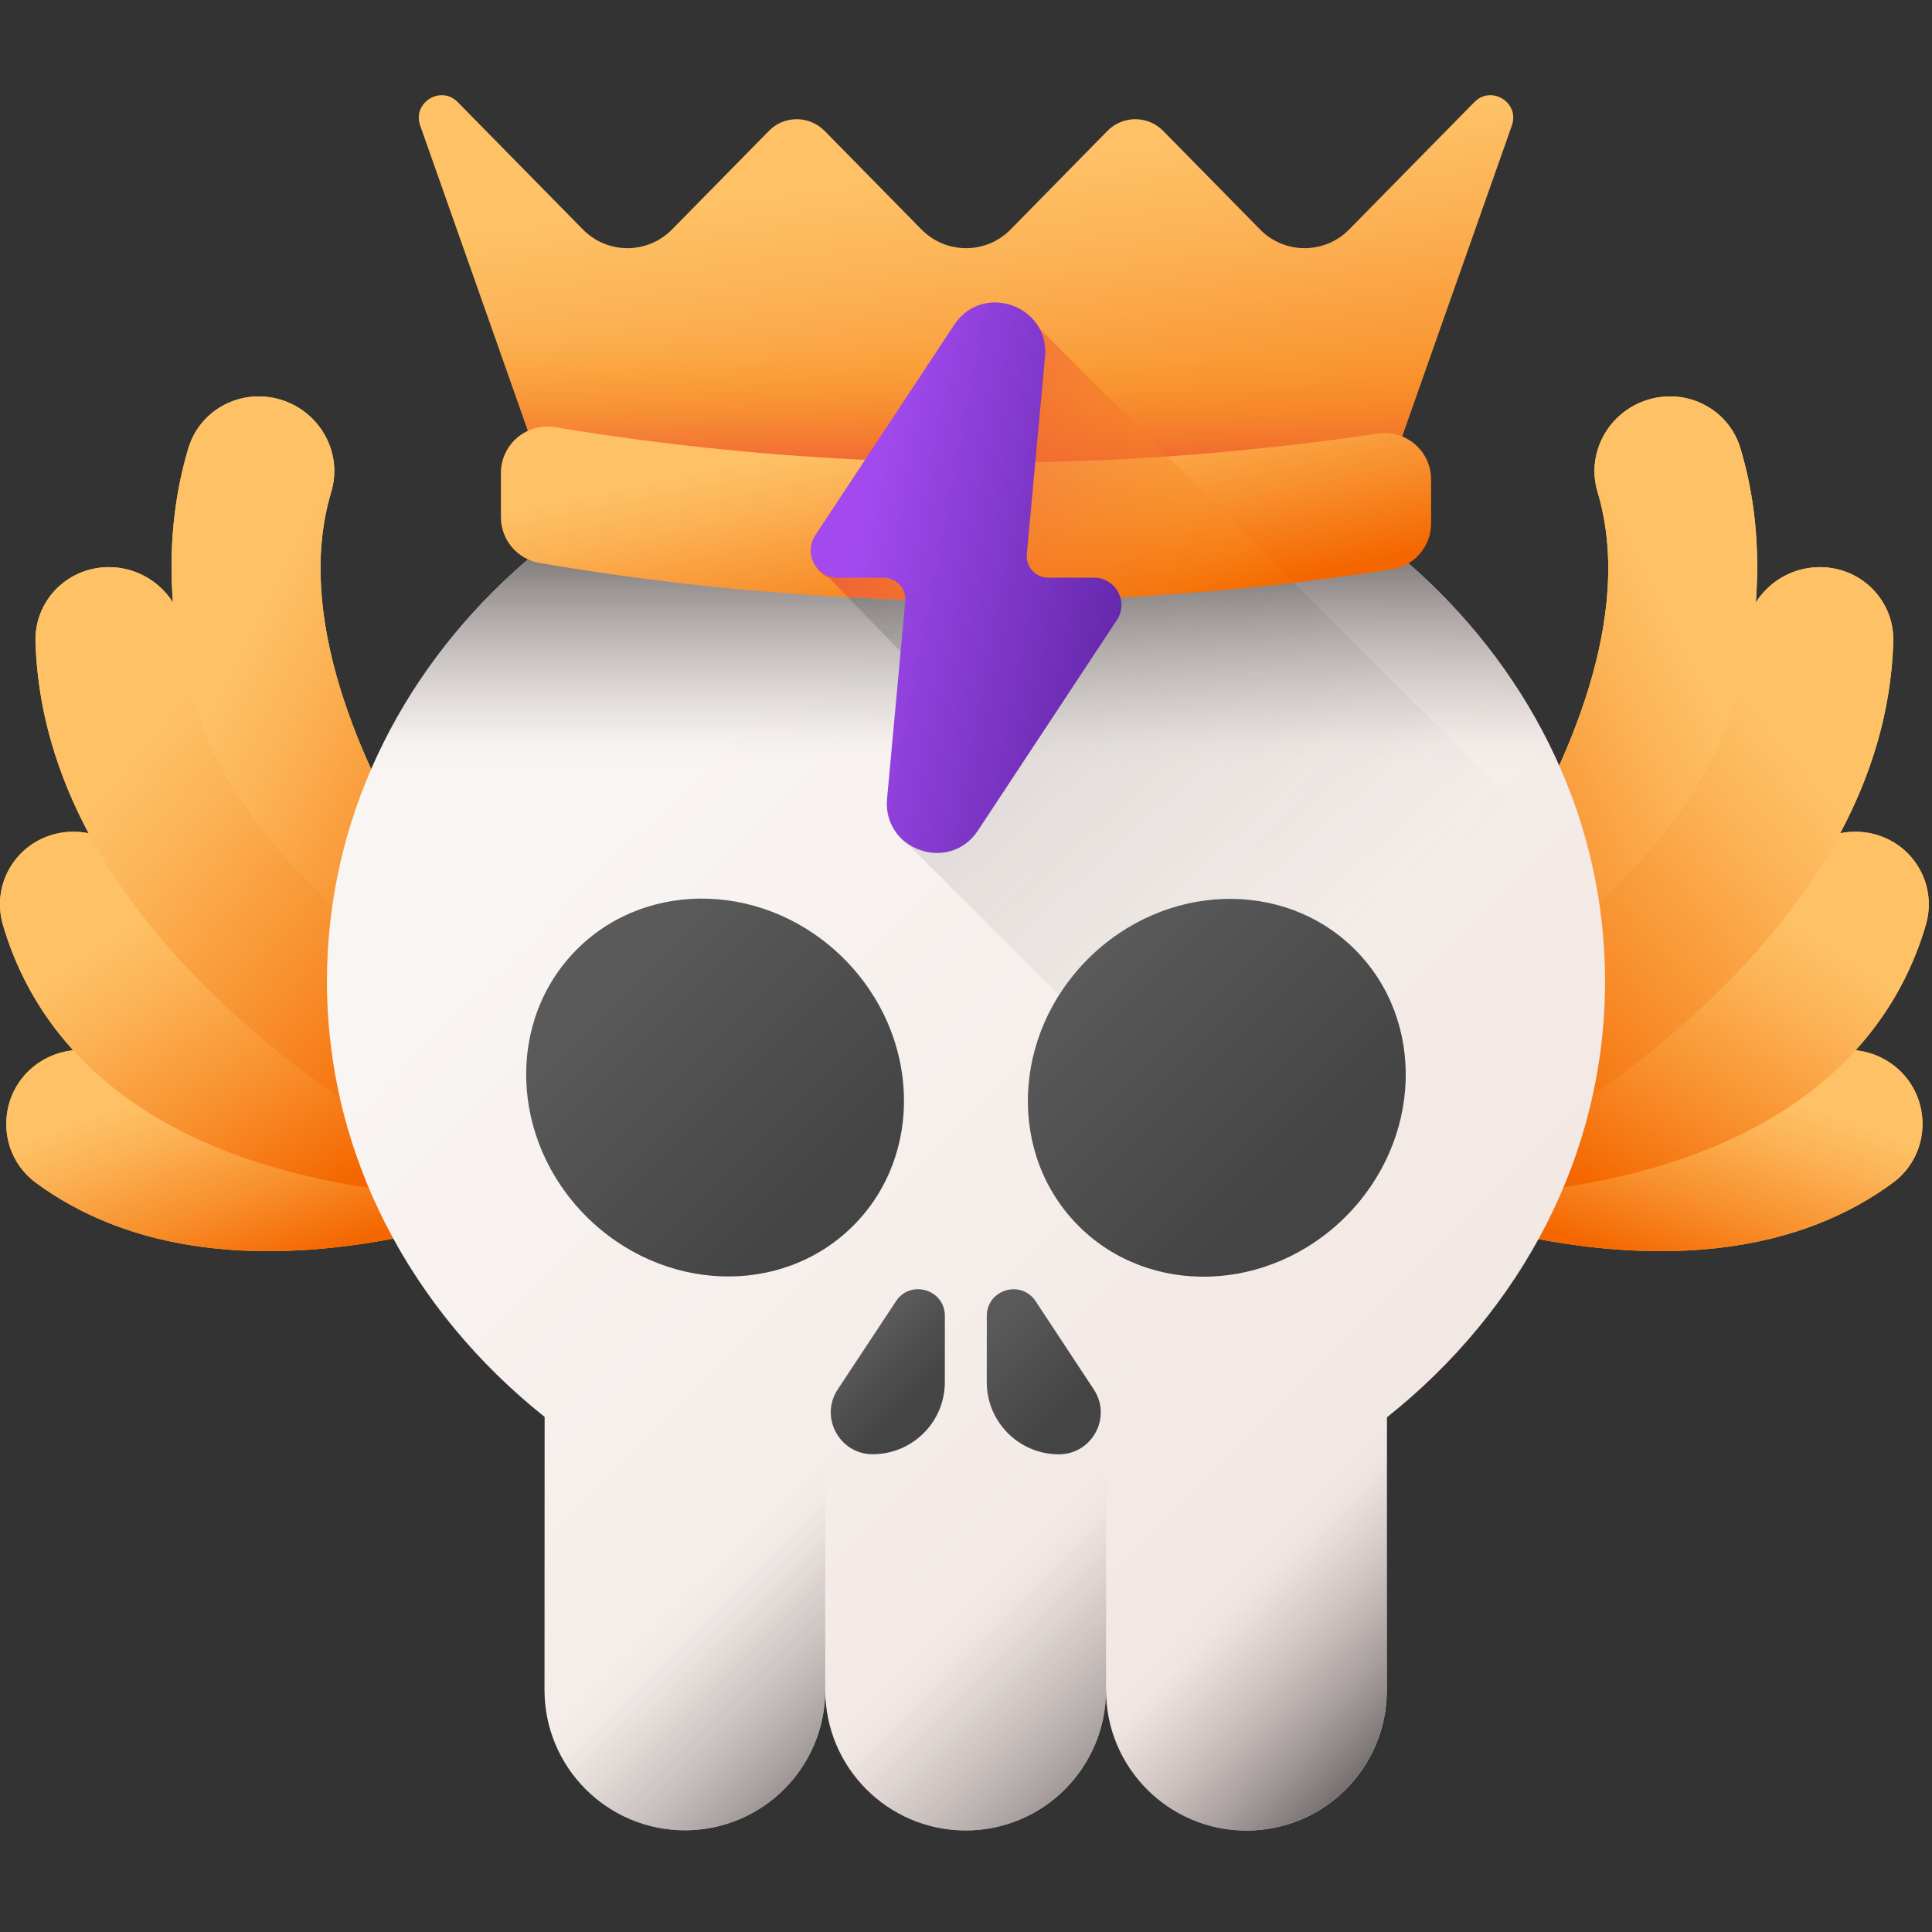 <svg width="48" height="48" viewBox="0 0 48 48" fill="none" xmlns="http://www.w3.org/2000/svg">
<rect x="0" y="0" width="48" height="48" fill="#333333" stroke="none"/>
<path d="M14.391 26.63C14.371 26.609 12.324 24.495 10.53 21.557C8.969 19 7.303 15.304 8.229 12.223C8.519 11.258 7.96 10.233 6.98 9.932C6.001 9.631 4.971 10.17 4.681 11.134C4.322 12.33 4.195 13.614 4.298 14.971C3.961 14.435 3.355 14.08 2.674 14.091C1.653 14.108 0.851 14.94 0.882 15.95C0.936 17.683 1.438 19.271 2.203 20.703C1.924 20.646 1.629 20.65 1.337 20.729C0.355 20.996 -0.211 22.002 0.073 22.977C0.358 23.953 0.879 25.06 1.819 26.094C1.511 26.125 1.207 26.233 0.941 26.418C-0.084 27.133 -0.112 28.648 0.895 29.388C1.955 30.167 3.374 30.8 5.267 31.01C6.217 31.116 7.286 31.115 8.489 30.972C11.073 30.666 13.238 29.811 13.724 29.608C13.955 29.525 14.173 29.395 14.361 29.216C15.092 28.52 15.105 27.363 14.391 26.63Z" fill="url(#paint0_linear_13595_1530)"/>
<path d="M12.267 29.527C12.077 29.435 11.9 29.308 11.744 29.149C11.649 29.05 9.379 26.708 7.369 23.414C6.163 21.438 5.296 19.52 4.792 17.713C4.124 15.323 4.087 13.109 4.681 11.134C4.971 10.17 6 9.631 6.98 9.932C7.96 10.232 8.519 11.258 8.229 12.223C7.303 15.304 8.969 19 10.53 21.557C12.323 24.495 14.37 26.609 14.391 26.63C15.105 27.362 15.091 28.52 14.36 29.216C13.789 29.76 12.948 29.86 12.267 29.527Z" fill="url(#paint1_linear_13595_1530)"/>
<path d="M5.267 31.01C3.375 30.8 1.955 30.167 0.896 29.389C-0.112 28.649 -0.084 27.133 0.942 26.419C1.583 25.972 2.445 25.968 3.071 26.436C4.225 27.299 5.887 27.607 8.03 27.352C10.322 27.081 12.283 26.243 12.302 26.234C13.237 25.825 14.336 26.239 14.756 27.16C15.177 28.08 14.759 29.157 13.824 29.566C13.725 29.61 11.366 30.631 8.489 30.973C7.287 31.115 6.217 31.116 5.267 31.01Z" fill="url(#paint2_linear_13595_1530)"/>
<path d="M4.68 28.192C1.781 26.777 0.568 24.677 0.073 22.977C-0.211 22.002 0.355 20.996 1.337 20.729C2.318 20.463 3.344 21.037 3.628 22.011C4.155 23.822 5.799 25.055 8.513 25.678C10.762 26.194 12.891 26.066 12.912 26.064C13.93 25.994 14.825 26.754 14.911 27.762C14.997 28.77 14.241 29.644 13.223 29.714C13.115 29.721 10.55 29.889 7.726 29.241C6.546 28.971 5.539 28.611 4.68 28.192Z" fill="url(#paint3_linear_13595_1530)"/>
<path d="M13.826 26.232C13.803 26.221 11.49 25.149 9.147 23.246C5.469 20.258 4.633 17.596 4.58 15.89C4.549 14.88 3.695 14.075 2.674 14.091C1.653 14.108 0.85 14.94 0.882 15.95C1.125 23.745 10.42 28.627 12.073 29.434C12.196 29.494 12.277 29.532 12.308 29.546C13.24 29.974 14.335 29.579 14.755 28.663C15.174 27.748 14.758 26.66 13.826 26.232Z" fill="url(#paint4_linear_13595_1530)"/>
<path d="M33.529 26.63C33.549 26.609 35.596 24.495 37.39 21.557C38.95 19 40.617 15.304 39.691 12.223C39.401 11.258 39.96 10.233 40.94 9.932C41.919 9.631 42.949 10.17 43.239 11.134C43.598 12.33 43.724 13.614 43.621 14.971C43.959 14.435 44.565 14.08 45.246 14.091C46.267 14.108 47.069 14.94 47.038 15.95C46.984 17.683 46.482 19.271 45.717 20.703C45.996 20.646 46.291 20.65 46.583 20.729C47.565 20.996 48.13 22.002 47.847 22.977C47.562 23.953 47.041 25.06 46.1 26.094C46.409 26.125 46.713 26.233 46.979 26.418C48.004 27.133 48.032 28.648 47.025 29.388C45.965 30.167 44.545 30.8 42.653 31.01C41.703 31.116 40.633 31.115 39.431 30.972C36.847 30.666 34.682 29.811 34.196 29.608C33.965 29.525 33.747 29.395 33.559 29.216C32.828 28.52 32.815 27.363 33.529 26.63Z" fill="url(#paint5_linear_13595_1530)"/>
<path d="M35.653 29.527C35.843 29.435 36.02 29.308 36.176 29.149C36.271 29.05 38.541 26.708 40.551 23.414C41.757 21.438 42.624 19.52 43.128 17.713C43.795 15.323 43.833 13.109 43.239 11.134C42.949 10.17 41.92 9.631 40.94 9.932C39.96 10.232 39.401 11.258 39.691 12.223C40.617 15.304 38.951 19 37.391 21.557C35.597 24.495 33.55 26.609 33.529 26.63C32.815 27.362 32.829 28.52 33.559 29.216C34.131 29.76 34.972 29.86 35.653 29.527Z" fill="url(#paint6_linear_13595_1530)"/>
<path d="M42.653 31.01C44.545 30.8 45.965 30.167 47.024 29.389C48.032 28.649 48.004 27.133 46.978 26.419C46.337 25.972 45.475 25.968 44.849 26.436C43.694 27.299 42.033 27.607 39.89 27.352C37.598 27.081 35.637 26.243 35.618 26.234C34.683 25.825 33.584 26.239 33.164 27.16C32.743 28.08 33.161 29.157 34.096 29.566C34.195 29.61 36.554 30.631 39.431 30.973C40.633 31.115 41.703 31.116 42.653 31.01Z" fill="url(#paint7_linear_13595_1530)"/>
<path d="M43.24 28.192C46.139 26.777 47.352 24.677 47.847 22.977C48.13 22.002 47.565 20.996 46.583 20.729C45.602 20.463 44.576 21.037 44.292 22.011C43.765 23.822 42.121 25.055 39.407 25.678C37.157 26.194 35.029 26.066 35.008 26.064C33.99 25.994 33.095 26.754 33.009 27.762C32.923 28.77 33.679 29.644 34.697 29.714C34.805 29.721 37.37 29.889 40.194 29.241C41.374 28.971 42.381 28.611 43.24 28.192Z" fill="url(#paint8_linear_13595_1530)"/>
<path d="M34.093 26.232C34.117 26.221 36.43 25.149 38.773 23.246C42.451 20.258 43.287 17.596 43.34 15.89C43.371 14.88 44.224 14.075 45.246 14.091C46.267 14.108 47.07 14.94 47.038 15.95C46.795 23.745 37.5 28.627 35.847 29.434C35.724 29.494 35.643 29.532 35.611 29.546C34.68 29.974 33.584 29.579 33.165 28.663C32.746 27.748 33.162 26.66 34.093 26.232Z" fill="url(#paint9_linear_13595_1530)"/>
<path d="M39.877 24.389C39.881 16.439 32.776 9.991 24.007 9.986C15.239 9.982 8.127 16.423 8.123 24.373C8.121 28.689 10.214 32.562 13.531 35.202L13.528 41.984C13.527 43.91 15.088 45.472 17.014 45.473C18.94 45.474 20.503 43.913 20.503 41.987C20.503 43.913 22.063 45.476 23.99 45.477C25.916 45.478 27.478 43.917 27.479 41.99C27.478 43.917 29.039 45.479 30.965 45.48C32.892 45.481 34.454 43.92 34.455 41.994L34.459 35.212C37.778 32.575 39.875 28.705 39.877 24.389Z" fill="url(#paint10_linear_13595_1530)"/>
<path d="M8.283 22.332H39.716C38.618 15.356 32.005 9.99 24.007 9.986C16.003 9.982 9.38 15.349 8.283 22.332Z" fill="url(#paint11_linear_13595_1530)"/>
<path opacity="0.2" d="M39.877 24.389C39.877 23.572 39.801 22.77 39.657 21.99L28.153 10.485C26.831 10.161 25.442 9.987 24.007 9.986C23.491 9.986 22.981 10.009 22.478 10.052L20.293 13.363C20.044 13.74 20.229 14.221 20.611 14.369L22.417 16.23L22.078 19.903C22.03 20.423 22.277 20.828 22.636 21.054L35.696 34.114C38.29 31.554 39.875 28.14 39.877 24.389Z" fill="url(#paint12_linear_13595_1530)"/>
<path d="M17.014 45.473C15.087 45.472 13.526 43.91 13.527 41.983L13.534 28.551L20.51 28.555L20.503 41.987C20.502 43.913 18.94 45.474 17.014 45.473Z" fill="url(#paint13_linear_13595_1530)"/>
<path d="M23.99 45.477C22.064 45.476 20.503 43.913 20.504 41.987L20.511 28.555L27.486 28.558L27.48 41.99C27.479 43.917 25.916 45.477 23.99 45.477Z" fill="url(#paint14_linear_13595_1530)"/>
<path d="M30.965 45.48C29.038 45.479 27.478 43.917 27.479 41.99L27.485 28.558L34.461 28.562L34.454 41.994C34.453 43.92 32.891 45.481 30.965 45.48Z" fill="url(#paint15_linear_13595_1530)"/>
<path d="M21.197 30.454C19.428 32.221 16.458 32.116 14.563 30.219C12.668 28.322 12.566 25.352 14.335 23.585C16.103 21.818 19.073 21.923 20.968 23.82C22.864 25.717 22.966 28.687 21.197 30.454Z" fill="url(#paint16_linear_13595_1530)"/>
<path d="M26.796 30.457C28.563 32.226 31.534 32.123 33.431 30.228C35.328 28.333 35.433 25.363 33.666 23.594C31.899 21.826 28.929 21.928 27.032 23.823C25.135 25.718 25.029 28.688 26.796 30.457Z" fill="url(#paint17_linear_13595_1530)"/>
<path d="M22.261 32.328L20.814 34.518C20.358 35.208 20.853 36.129 21.681 36.13C22.671 36.13 23.474 35.328 23.474 34.339L23.475 32.694C23.475 32.037 22.623 31.781 22.261 32.328Z" fill="url(#paint18_linear_13595_1530)"/>
<path d="M25.731 32.33L27.175 34.52C27.631 35.212 27.135 36.132 26.307 36.132C25.317 36.131 24.515 35.329 24.516 34.339L24.517 32.694C24.517 32.038 25.37 31.782 25.731 32.33Z" fill="url(#paint19_linear_13595_1530)"/>
<path d="M31.307 5.702L28.898 3.251C28.518 2.865 27.895 2.865 27.515 3.251L25.107 5.702C24.499 6.32 23.503 6.32 22.895 5.702L20.486 3.251C20.106 2.865 19.483 2.865 19.104 3.251L16.695 5.702C16.087 6.32 15.091 6.32 14.483 5.702L11.372 2.537C10.95 2.107 10.239 2.551 10.439 3.119L13.443 11.63H34.558L37.562 3.119C37.763 2.551 37.052 2.107 36.63 2.537L33.518 5.702C32.911 6.32 31.914 6.32 31.307 5.702Z" fill="url(#paint20_linear_13595_1530)"/>
<path d="M11.754 6.845L13.443 11.63H34.558L36.247 6.845H11.754Z" fill="url(#paint21_linear_13595_1530)"/>
<path d="M12.445 11.751V12.848C12.445 13.41 12.849 13.891 13.403 13.986C20.403 15.184 27.562 15.238 34.58 14.146C35.141 14.058 35.555 13.573 35.555 13.005V11.911C35.555 11.207 34.929 10.666 34.232 10.771C27.453 11.785 20.548 11.732 13.786 10.613C13.084 10.497 12.445 11.04 12.445 11.751Z" fill="url(#paint22_linear_13595_1530)"/>
<path d="M32.145 14.477L25.827 8.16C25.393 7.467 24.286 7.313 23.744 8.134L20.293 13.363C20.044 13.739 20.229 14.221 20.611 14.369L21.065 14.836C24.759 15.029 28.466 14.909 32.145 14.477Z" fill="url(#paint23_linear_13595_1530)"/>
<path d="M22.039 19.841L22.491 14.939C22.52 14.624 22.273 14.353 21.957 14.353H20.82C20.28 14.353 19.956 13.752 20.254 13.301L23.705 8.072C24.412 7.001 26.081 7.587 25.963 8.865L25.511 13.767C25.482 14.082 25.729 14.353 26.045 14.353H27.181C27.722 14.353 28.046 14.954 27.748 15.405L24.297 20.634C23.59 21.705 21.921 21.119 22.039 19.841Z" fill="url(#paint24_linear_13595_1530)"/>
<defs>
<linearGradient id="paint0_linear_13595_1530" x1="2.46" y1="16.629" x2="12.905" y2="35.841" gradientUnits="userSpaceOnUse">
<stop stop-color="#FEE45A"/>
<stop offset="1" stop-color="#FEA613"/>
</linearGradient>
<linearGradient id="paint1_linear_13595_1530" x1="5.803" y1="16.446" x2="14.43" y2="20.765" gradientUnits="userSpaceOnUse">
<stop stop-color="#FEC165"/>
<stop offset="0.209" stop-color="#FCB356"/>
<stop offset="0.616" stop-color="#F88F2C"/>
<stop offset="1" stop-color="#F46700"/>
</linearGradient>
<linearGradient id="paint2_linear_13595_1530" x1="2.291" y1="27.74" x2="4.035" y2="32.538" gradientUnits="userSpaceOnUse">
<stop stop-color="#FEC165"/>
<stop offset="0.209" stop-color="#FCB356"/>
<stop offset="0.616" stop-color="#F88F2C"/>
<stop offset="1" stop-color="#F46700"/>
</linearGradient>
<linearGradient id="paint3_linear_13595_1530" x1="2.157" y1="23.677" x2="6.66" y2="30.587" gradientUnits="userSpaceOnUse">
<stop stop-color="#FEC165"/>
<stop offset="0.209" stop-color="#FCB356"/>
<stop offset="0.616" stop-color="#F88F2C"/>
<stop offset="1" stop-color="#F46700"/>
</linearGradient>
<linearGradient id="paint4_linear_13595_1530" x1="2.911" y1="19.28" x2="11.257" y2="26.278" gradientUnits="userSpaceOnUse">
<stop stop-color="#FEC165"/>
<stop offset="0.209" stop-color="#FCB356"/>
<stop offset="0.616" stop-color="#F88F2C"/>
<stop offset="1" stop-color="#F46700"/>
</linearGradient>
<linearGradient id="paint5_linear_13595_1530" x1="45.46" y1="16.629" x2="35.014" y2="35.841" gradientUnits="userSpaceOnUse">
<stop stop-color="#FEE45A"/>
<stop offset="1" stop-color="#FEA613"/>
</linearGradient>
<linearGradient id="paint6_linear_13595_1530" x1="42.117" y1="16.446" x2="33.49" y2="20.765" gradientUnits="userSpaceOnUse">
<stop stop-color="#FEC165"/>
<stop offset="0.209" stop-color="#FCB356"/>
<stop offset="0.616" stop-color="#F88F2C"/>
<stop offset="1" stop-color="#F46700"/>
</linearGradient>
<linearGradient id="paint7_linear_13595_1530" x1="45.629" y1="27.74" x2="43.885" y2="32.538" gradientUnits="userSpaceOnUse">
<stop stop-color="#FEC165"/>
<stop offset="0.209" stop-color="#FCB356"/>
<stop offset="0.616" stop-color="#F88F2C"/>
<stop offset="1" stop-color="#F46700"/>
</linearGradient>
<linearGradient id="paint8_linear_13595_1530" x1="45.763" y1="23.677" x2="41.26" y2="30.587" gradientUnits="userSpaceOnUse">
<stop stop-color="#FEC165"/>
<stop offset="0.209" stop-color="#FCB356"/>
<stop offset="0.616" stop-color="#F88F2C"/>
<stop offset="1" stop-color="#F46700"/>
</linearGradient>
<linearGradient id="paint9_linear_13595_1530" x1="45.009" y1="19.28" x2="36.663" y2="26.278" gradientUnits="userSpaceOnUse">
<stop stop-color="#FEC165"/>
<stop offset="0.209" stop-color="#FCB356"/>
<stop offset="0.616" stop-color="#F88F2C"/>
<stop offset="1" stop-color="#F46700"/>
</linearGradient>
<linearGradient id="paint10_linear_13595_1530" x1="15.507" y1="19.942" x2="39.528" y2="44.011" gradientUnits="userSpaceOnUse">
<stop stop-color="#F9F5F3"/>
<stop offset="1" stop-color="#EFE2DD"/>
</linearGradient>
<linearGradient id="paint11_linear_13595_1530" x1="23.999" y1="18.989" x2="23.999" y2="13.483" gradientUnits="userSpaceOnUse">
<stop stop-color="#9E9797" stop-opacity="0"/>
<stop offset="0.097" stop-color="#9D9696" stop-opacity="0.036"/>
<stop offset="0.414" stop-color="#938C8C" stop-opacity="0.375"/>
<stop offset="0.953" stop-color="#787171" stop-opacity="0.95"/>
<stop offset="1" stop-color="#766E6E"/>
</linearGradient>
<linearGradient id="paint12_linear_13595_1530" x1="33.437" y1="23.785" x2="22.083" y2="11.133" gradientUnits="userSpaceOnUse">
<stop stop-color="#433F43" stop-opacity="0"/>
<stop offset="1" stop-color="#1A1A1A"/>
</linearGradient>
<linearGradient id="paint13_linear_13595_1530" x1="18.871" y1="37.875" x2="23.57" y2="42.583" gradientUnits="userSpaceOnUse">
<stop stop-color="#9E9797" stop-opacity="0"/>
<stop offset="0.097" stop-color="#9D9696" stop-opacity="0.036"/>
<stop offset="0.414" stop-color="#938C8C" stop-opacity="0.375"/>
<stop offset="0.953" stop-color="#787171" stop-opacity="0.95"/>
<stop offset="1" stop-color="#766E6E"/>
</linearGradient>
<linearGradient id="paint14_linear_13595_1530" x1="25.881" y1="37.915" x2="30.704" y2="42.747" gradientUnits="userSpaceOnUse">
<stop stop-color="#9E9797" stop-opacity="0"/>
<stop offset="0.097" stop-color="#9D9696" stop-opacity="0.036"/>
<stop offset="0.414" stop-color="#938C8C" stop-opacity="0.375"/>
<stop offset="0.953" stop-color="#787171" stop-opacity="0.95"/>
<stop offset="1" stop-color="#766E6E"/>
</linearGradient>
<linearGradient id="paint15_linear_13595_1530" x1="32.4" y1="37.435" x2="36.464" y2="41.376" gradientUnits="userSpaceOnUse">
<stop stop-color="#9E9797" stop-opacity="0"/>
<stop offset="0.097" stop-color="#9D9696" stop-opacity="0.036"/>
<stop offset="0.414" stop-color="#938C8C" stop-opacity="0.375"/>
<stop offset="0.953" stop-color="#787171" stop-opacity="0.95"/>
<stop offset="1" stop-color="#766E6E"/>
</linearGradient>
<linearGradient id="paint16_linear_13595_1530" x1="15.098" y1="24.369" x2="20.574" y2="29.856" gradientUnits="userSpaceOnUse">
<stop stop-color="#5A5A5A"/>
<stop offset="1" stop-color="#444444"/>
</linearGradient>
<linearGradient id="paint17_linear_13595_1530" x1="26.973" y1="23.79" x2="32.405" y2="29.233" gradientUnits="userSpaceOnUse">
<stop stop-color="#5A5A5A"/>
<stop offset="1" stop-color="#444444"/>
</linearGradient>
<linearGradient id="paint18_linear_13595_1530" x1="21.387" y1="33.324" x2="22.793" y2="34.733" gradientUnits="userSpaceOnUse">
<stop stop-color="#5A5A5A"/>
<stop offset="1" stop-color="#444444"/>
</linearGradient>
<linearGradient id="paint19_linear_13595_1530" x1="24.474" y1="33.074" x2="26.507" y2="35.111" gradientUnits="userSpaceOnUse">
<stop stop-color="#5A5A5A"/>
<stop offset="1" stop-color="#444444"/>
</linearGradient>
<linearGradient id="paint20_linear_13595_1530" x1="14.337" y1="5.441" x2="15.775" y2="16.695" gradientUnits="userSpaceOnUse">
<stop stop-color="#FEC165"/>
<stop offset="0.209" stop-color="#FCB356"/>
<stop offset="0.616" stop-color="#F88F2C"/>
<stop offset="1" stop-color="#F46700"/>
</linearGradient>
<linearGradient id="paint21_linear_13595_1530" x1="24.001" y1="8.416" x2="24.001" y2="12.52" gradientUnits="userSpaceOnUse">
<stop stop-color="#FEA613" stop-opacity="0"/>
<stop offset="1" stop-color="#E94444"/>
</linearGradient>
<linearGradient id="paint22_linear_13595_1530" x1="15.787" y1="12.035" x2="16.931" y2="17.518" gradientUnits="userSpaceOnUse">
<stop stop-color="#FEC165"/>
<stop offset="0.209" stop-color="#FCB356"/>
<stop offset="0.616" stop-color="#F88F2C"/>
<stop offset="1" stop-color="#F46700"/>
</linearGradient>
<linearGradient id="paint23_linear_13595_1530" x1="32.269" y1="16.02" x2="20.033" y2="9.62" gradientUnits="userSpaceOnUse">
<stop stop-color="#FEA613" stop-opacity="0"/>
<stop offset="1" stop-color="#E94444"/>
</linearGradient>
<linearGradient id="paint24_linear_13595_1530" x1="21.784" y1="11.218" x2="28.79" y2="12.562" gradientUnits="userSpaceOnUse">
<stop stop-color="#A24AEE"/>
<stop offset="1" stop-color="#6226A8"/>
</linearGradient>
</defs>
</svg>
